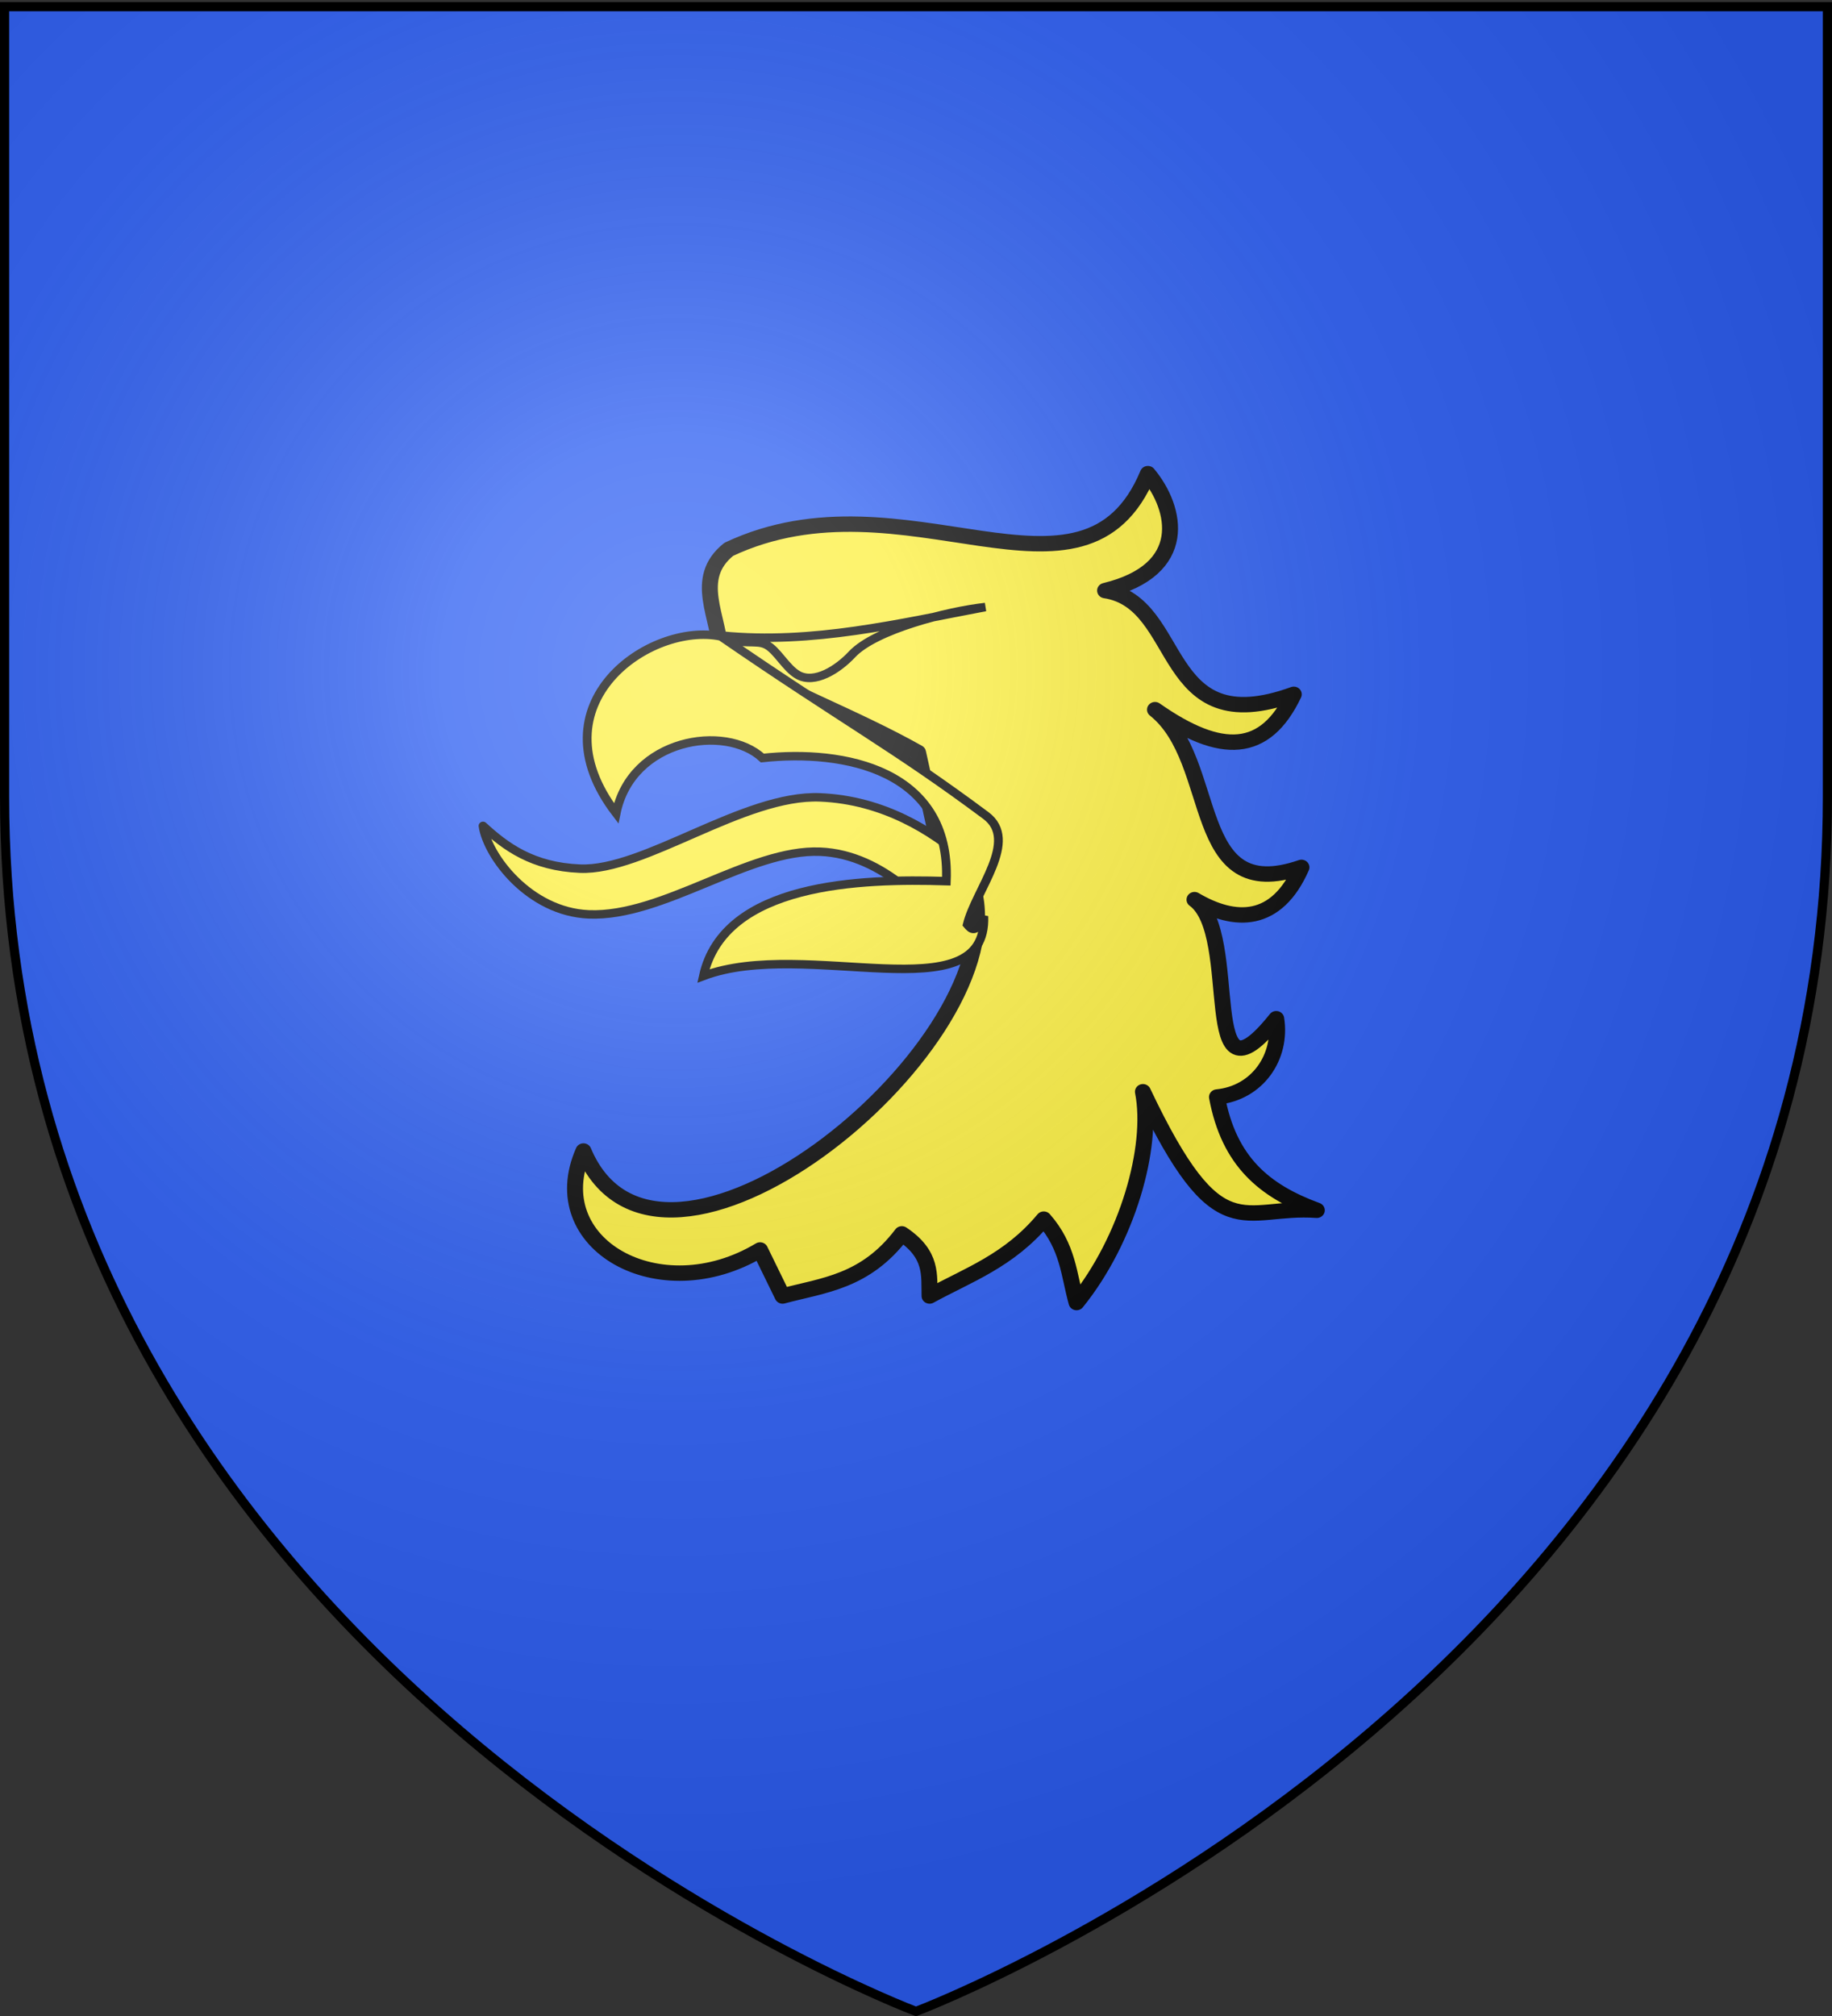 <svg xmlns="http://www.w3.org/2000/svg" xmlns:xlink="http://www.w3.org/1999/xlink" width="600" height="660" version="1.0"><rect width="100%" height="100%" fill="#333333" stroke="none"/><desc>Flag of Canton of Valais (Wallis)</desc><defs><radialGradient xlink:href="#b" id="c" cx="221.445" cy="226.331" r="300" fx="221.445" fy="226.331" gradientTransform="matrix(1.353 0 0 1.349 -77.63 -85.747)" gradientUnits="userSpaceOnUse"/><linearGradient id="b"><stop offset="0" style="stop-color:white;stop-opacity:.314"/><stop offset=".19" style="stop-color:white;stop-opacity:.251"/><stop offset=".6" style="stop-color:#6b6b6b;stop-opacity:.125"/><stop offset="1" style="stop-color:black;stop-opacity:.125"/></linearGradient></defs><g style="display:inline"><path d="M300 658.5s298.5-112.32 298.5-397.772V2.176H1.5v258.552C1.5 546.18 300 658.5 300 658.5" style="fill:#2b5df2;fill-opacity:1;fill-rule:evenodd;stroke:none;stroke-width:1px;stroke-linecap:butt;stroke-linejoin:miter;stroke-opacity:1"/><path d="M0 0h600v660H0z" style="fill:none;fill-opacity:1;fill-rule:nonzero;stroke:none;stroke-width:6.203;stroke-linecap:round;stroke-linejoin:round;stroke-miterlimit:4;stroke-dasharray:none;stroke-opacity:1"/></g><g style="fill:#fcef3c;fill-opacity:1;stroke:#000;stroke-opacity:1;display:inline"><path d="M148.737 29.903C136.642 60 103.057 28.52 69.95 44.65c-6.913 5.737-1.664 13.268-1.547 20.522 11.572 6.904 25.495 12.279 37.125 19.078l6.497 30.422 4.228-2.475c5.834 30.624-59.36 84.91-73.631 49.706-7.703 18.082 14.253 31.072 33.206 19.285l4.228 8.972c7.687-2.128 15.548-2.7 22.425-12.113 5.825 4.037 5.103 8.075 5.213 12.113 7.325-4.147 14.936-6.87 21.469-14.982 4.603 5.419 4.702 10.838 6.168 16.257 9.524-12.201 14.54-30.263 12.478-41.082 14.358 31.415 18.65 22.056 32.69 23.1-9.882-3.767-16.51-9.49-18.768-22.068 7.624-.775 12.27-7.826 11.138-15.263-15.04 19.485-6.373-16.431-15.366-23.203 7.627 4.663 15.425 4.76 20.11-6.29-21.358 7.67-15.286-20.655-27.535-30.732 12.489 9.088 20.727 8.667 26.09-2.99-25.432 9.57-20.478-17.86-35.474-20.213 16.033-4.033 13.49-16.003 8.043-22.79" style="fill:#fcef3c;fill-opacity:1;fill-rule:nonzero;stroke:#000;stroke-width:3;stroke-linecap:round;stroke-linejoin:round;stroke-miterlimit:4;stroke-opacity:1;stroke-dasharray:none;stroke-dashoffset:0" transform="matrix(1.742 0 0 1.68 116.84 104.82)"/><path d="M23.738 98.547c4.244 4.05 9.292 7.949 18.236 8.334 12.067.52 30.791-14.507 45.15-13.888 11.921.513 21.032 6.585 26.976 11.868l-2.534 14.774c-3.577-4.572-12.326-15.535-24.438-16.056-13.306-.573-29.562 12.81-43.513 12.21-11.195-.483-19.062-11.361-19.877-17.242" style="fill:#fcef3c;fill-opacity:1;fill-rule:nonzero;stroke:#000;stroke-width:1.65;stroke-linecap:round;stroke-linejoin:round;stroke-miterlimit:4;stroke-opacity:1;stroke-dasharray:none;stroke-dashoffset:0" transform="matrix(1.742 0 0 1.68 116.84 104.82)"/><path d="M68.445 61.62C55.135 58.773 33.005 74.7 48.77 96.09c2.841-14.537 20.494-17.484 27.497-10.765 15.239-1.733 35.455 2.223 34.579 23.993-15.994-.52-41.774.267-45.674 18.48 19.265-7.553 53.424 7.533 52.725-11.645-1.5 3.484-2.346 2.572-3.117 1.614 1.625-6.818 9.818-16.359 3.5-21.238-17.186-13.275-26.543-18.307-49.834-34.91zM68.69 61.47c17.026 1.73 33.302-2.407 49.496-5.569-7.08.805-20.722 4.396-25.075 9.225-2.655 2.945-7.018 5.825-10.128 4.036-2.308-1.328-3.95-4.87-6.007-5.937s-4.53.341-8.285-1.754z" style="fill:#fcef3c;fill-opacity:1;fill-rule:evenodd;stroke:#000;stroke-width:1.65;stroke-linecap:butt;stroke-linejoin:miter;stroke-miterlimit:4;stroke-opacity:1;stroke-dasharray:none" transform="matrix(1.742 0 0 1.68 116.84 104.82)"/></g><path d="M300 658.5s298.5-112.32 298.5-397.772V2.176H1.5v258.552C1.5 546.18 300 658.5 300 658.5" style="opacity:1;fill:url(#c);fill-opacity:1;fill-rule:evenodd;stroke:none;stroke-width:1px;stroke-linecap:butt;stroke-linejoin:miter;stroke-opacity:1"/><path d="M300 658.5S1.5 546.18 1.5 260.728V2.176h597v258.552C598.5 546.18 300 658.5 300 658.5z" style="opacity:1;fill:none;fill-opacity:1;fill-rule:evenodd;stroke:#000;stroke-width:3;stroke-linecap:butt;stroke-linejoin:miter;stroke-miterlimit:4;stroke-dasharray:none;stroke-opacity:1"/></svg>